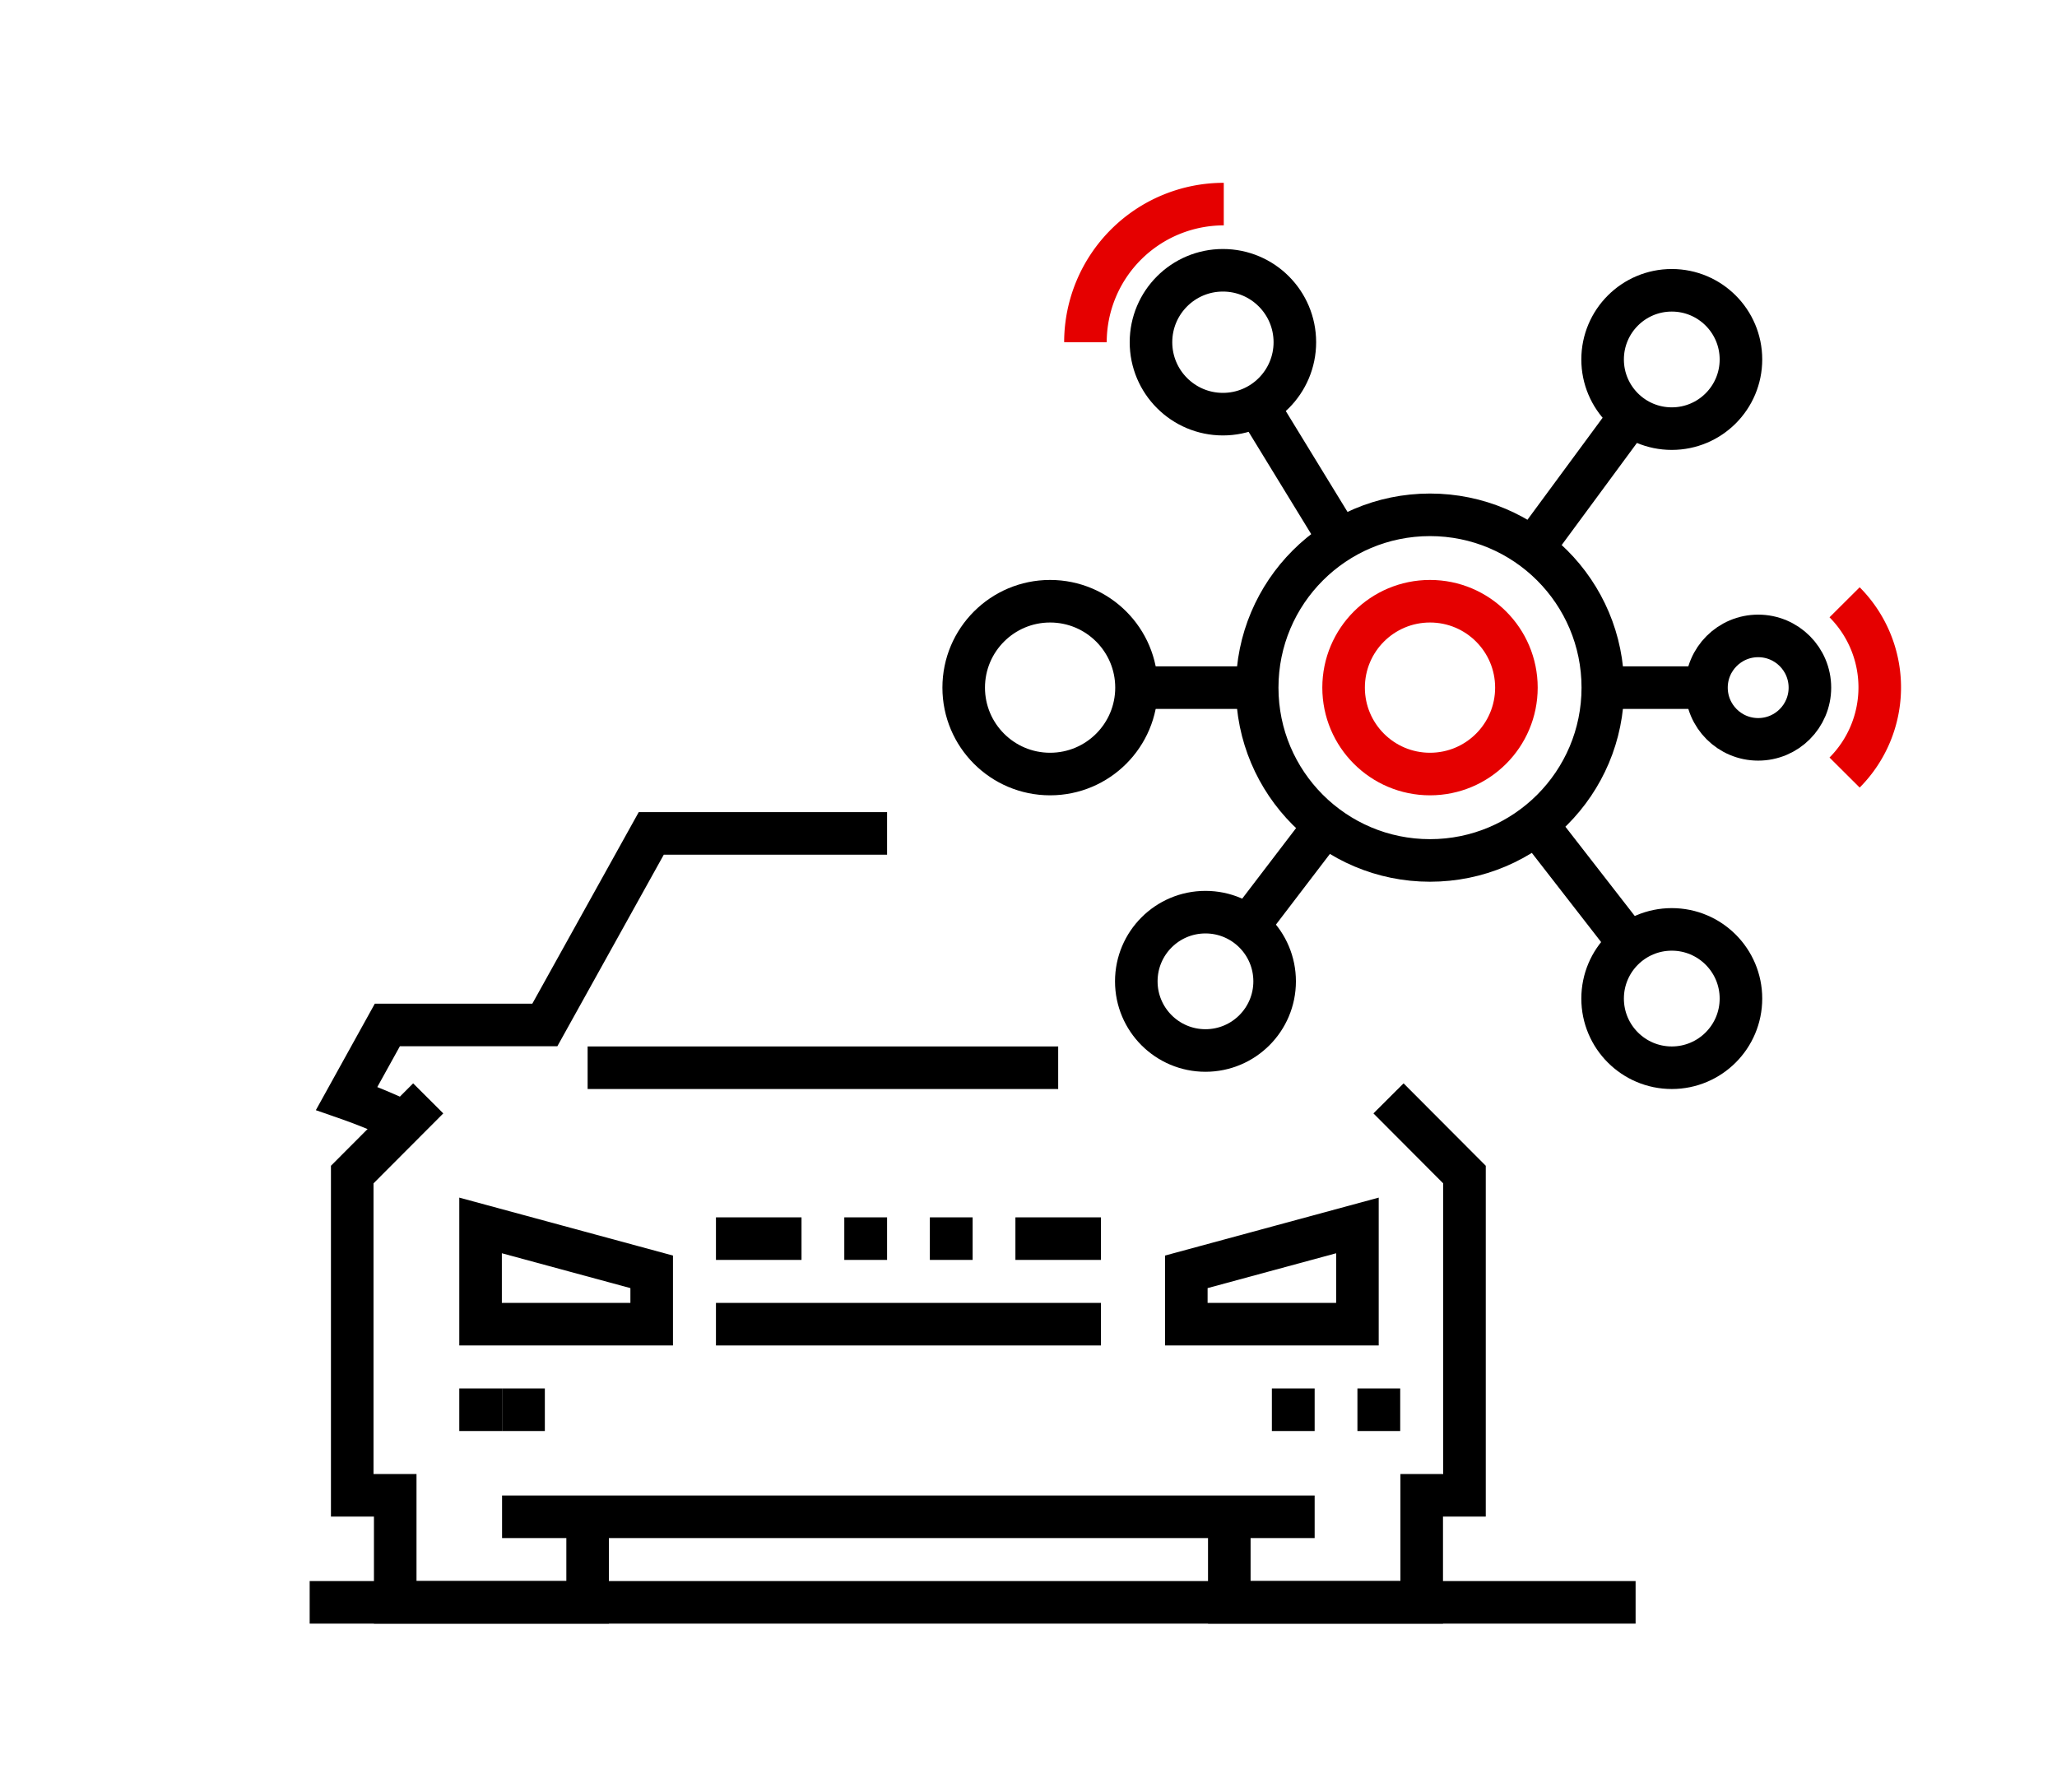 <svg xmlns="http://www.w3.org/2000/svg" viewBox="0 0 96.65 84.21"><defs><style>.cls-1,.cls-2,.cls-3{fill:none;}.cls-2{stroke:#000;}.cls-2,.cls-3{stroke-miterlimit:10;stroke-width:2px;}.cls-3{stroke:#e50000;}</style></defs><g id="Warstwa_2" data-name="Warstwa 2"><g id="Layer_1" data-name="Layer 1"><rect class="cls-1" width="96.65" height="84.21"/><path class="cls-2" d="M59.08,32.31H53.4"/><line class="cls-2" x1="72.18" y1="38.71" x2="76.57" y2="44.36"/><line class="cls-2" x1="76.63" y1="19.51" x2="72.01" y2="25.78"/><line class="cls-2" x1="62.96" y1="25.39" x2="59.08" y2="19.05"/><line class="cls-2" x1="58.62" y1="43.54" x2="62.27" y2="38.76"/><circle class="cls-2" cx="78.55" cy="16.89" r="3.25"/><circle class="cls-2" cx="78.55" cy="46.92" r="3.25"/><circle class="cls-2" cx="57.46" cy="16.08" r="3.38"/><circle class="cls-2" cx="49.34" cy="32.31" r="4.06"/><circle class="cls-2" cx="56.64" cy="46.11" r="3.25"/><line class="cls-2" x1="80.18" y1="32.31" x2="75.31" y2="32.31"/><circle class="cls-2" cx="67.19" cy="32.31" r="8.12"/><circle class="cls-3" cx="67.19" cy="32.31" r="4.06"/><circle class="cls-2" cx="82.61" cy="32.31" r="2.43"/><path class="cls-3" d="M86.67,28.3a5.67,5.67,0,0,1,0,8h0"/><path class="cls-3" d="M51,16.08a6.5,6.5,0,0,1,6.5-6.49"/><line class="cls-2" x1="51.73" y1="62.22" x2="33.64" y2="62.22"/><line class="cls-2" x1="37.66" y1="58.2" x2="33.64" y2="58.2"/><line class="cls-2" x1="41.68" y1="58.2" x2="39.67" y2="58.2"/><line class="cls-2" x1="23.59" y1="66.24" x2="21.58" y2="66.24"/><line class="cls-2" x1="25.6" y1="66.24" x2="23.59" y2="66.24"/><line class="cls-2" x1="61.77" y1="66.24" x2="59.76" y2="66.24"/><line class="cls-2" x1="65.79" y1="66.24" x2="63.78" y2="66.24"/><line class="cls-2" x1="45.7" y1="58.2" x2="43.69" y2="58.2"/><line class="cls-2" x1="51.73" y1="58.2" x2="47.71" y2="58.2"/><line class="cls-2" x1="49.72" y1="50.17" x2="27.61" y2="50.17"/><polyline class="cls-2" points="20.12 51.61 16.55 55.19 16.55 70.26 18.57 70.26 18.57 75.29 27.61 75.29 27.61 71.27"/><line class="cls-2" x1="23.59" y1="71.27" x2="61.77" y2="71.27"/><polyline class="cls-2" points="65.24 51.61 68.81 55.19 68.81 70.26 66.8 70.26 66.8 75.29 57.76 75.29 57.76 71.27"/><polygon class="cls-2" points="63.78 62.22 63.78 57.58 55.74 59.76 55.74 62.22 63.78 62.22"/><polygon class="cls-2" points="22.58 62.22 22.58 57.58 30.62 59.76 30.62 62.22 22.58 62.22"/><path class="cls-2" d="M19,52.73a25.85,25.85,0,0,0-2.71-1.12l1.91-3.45H25.6l5-9H41.68"/><line class="cls-2" x1="76.85" y1="75.29" x2="14.55" y2="75.29"/></g></g></svg>